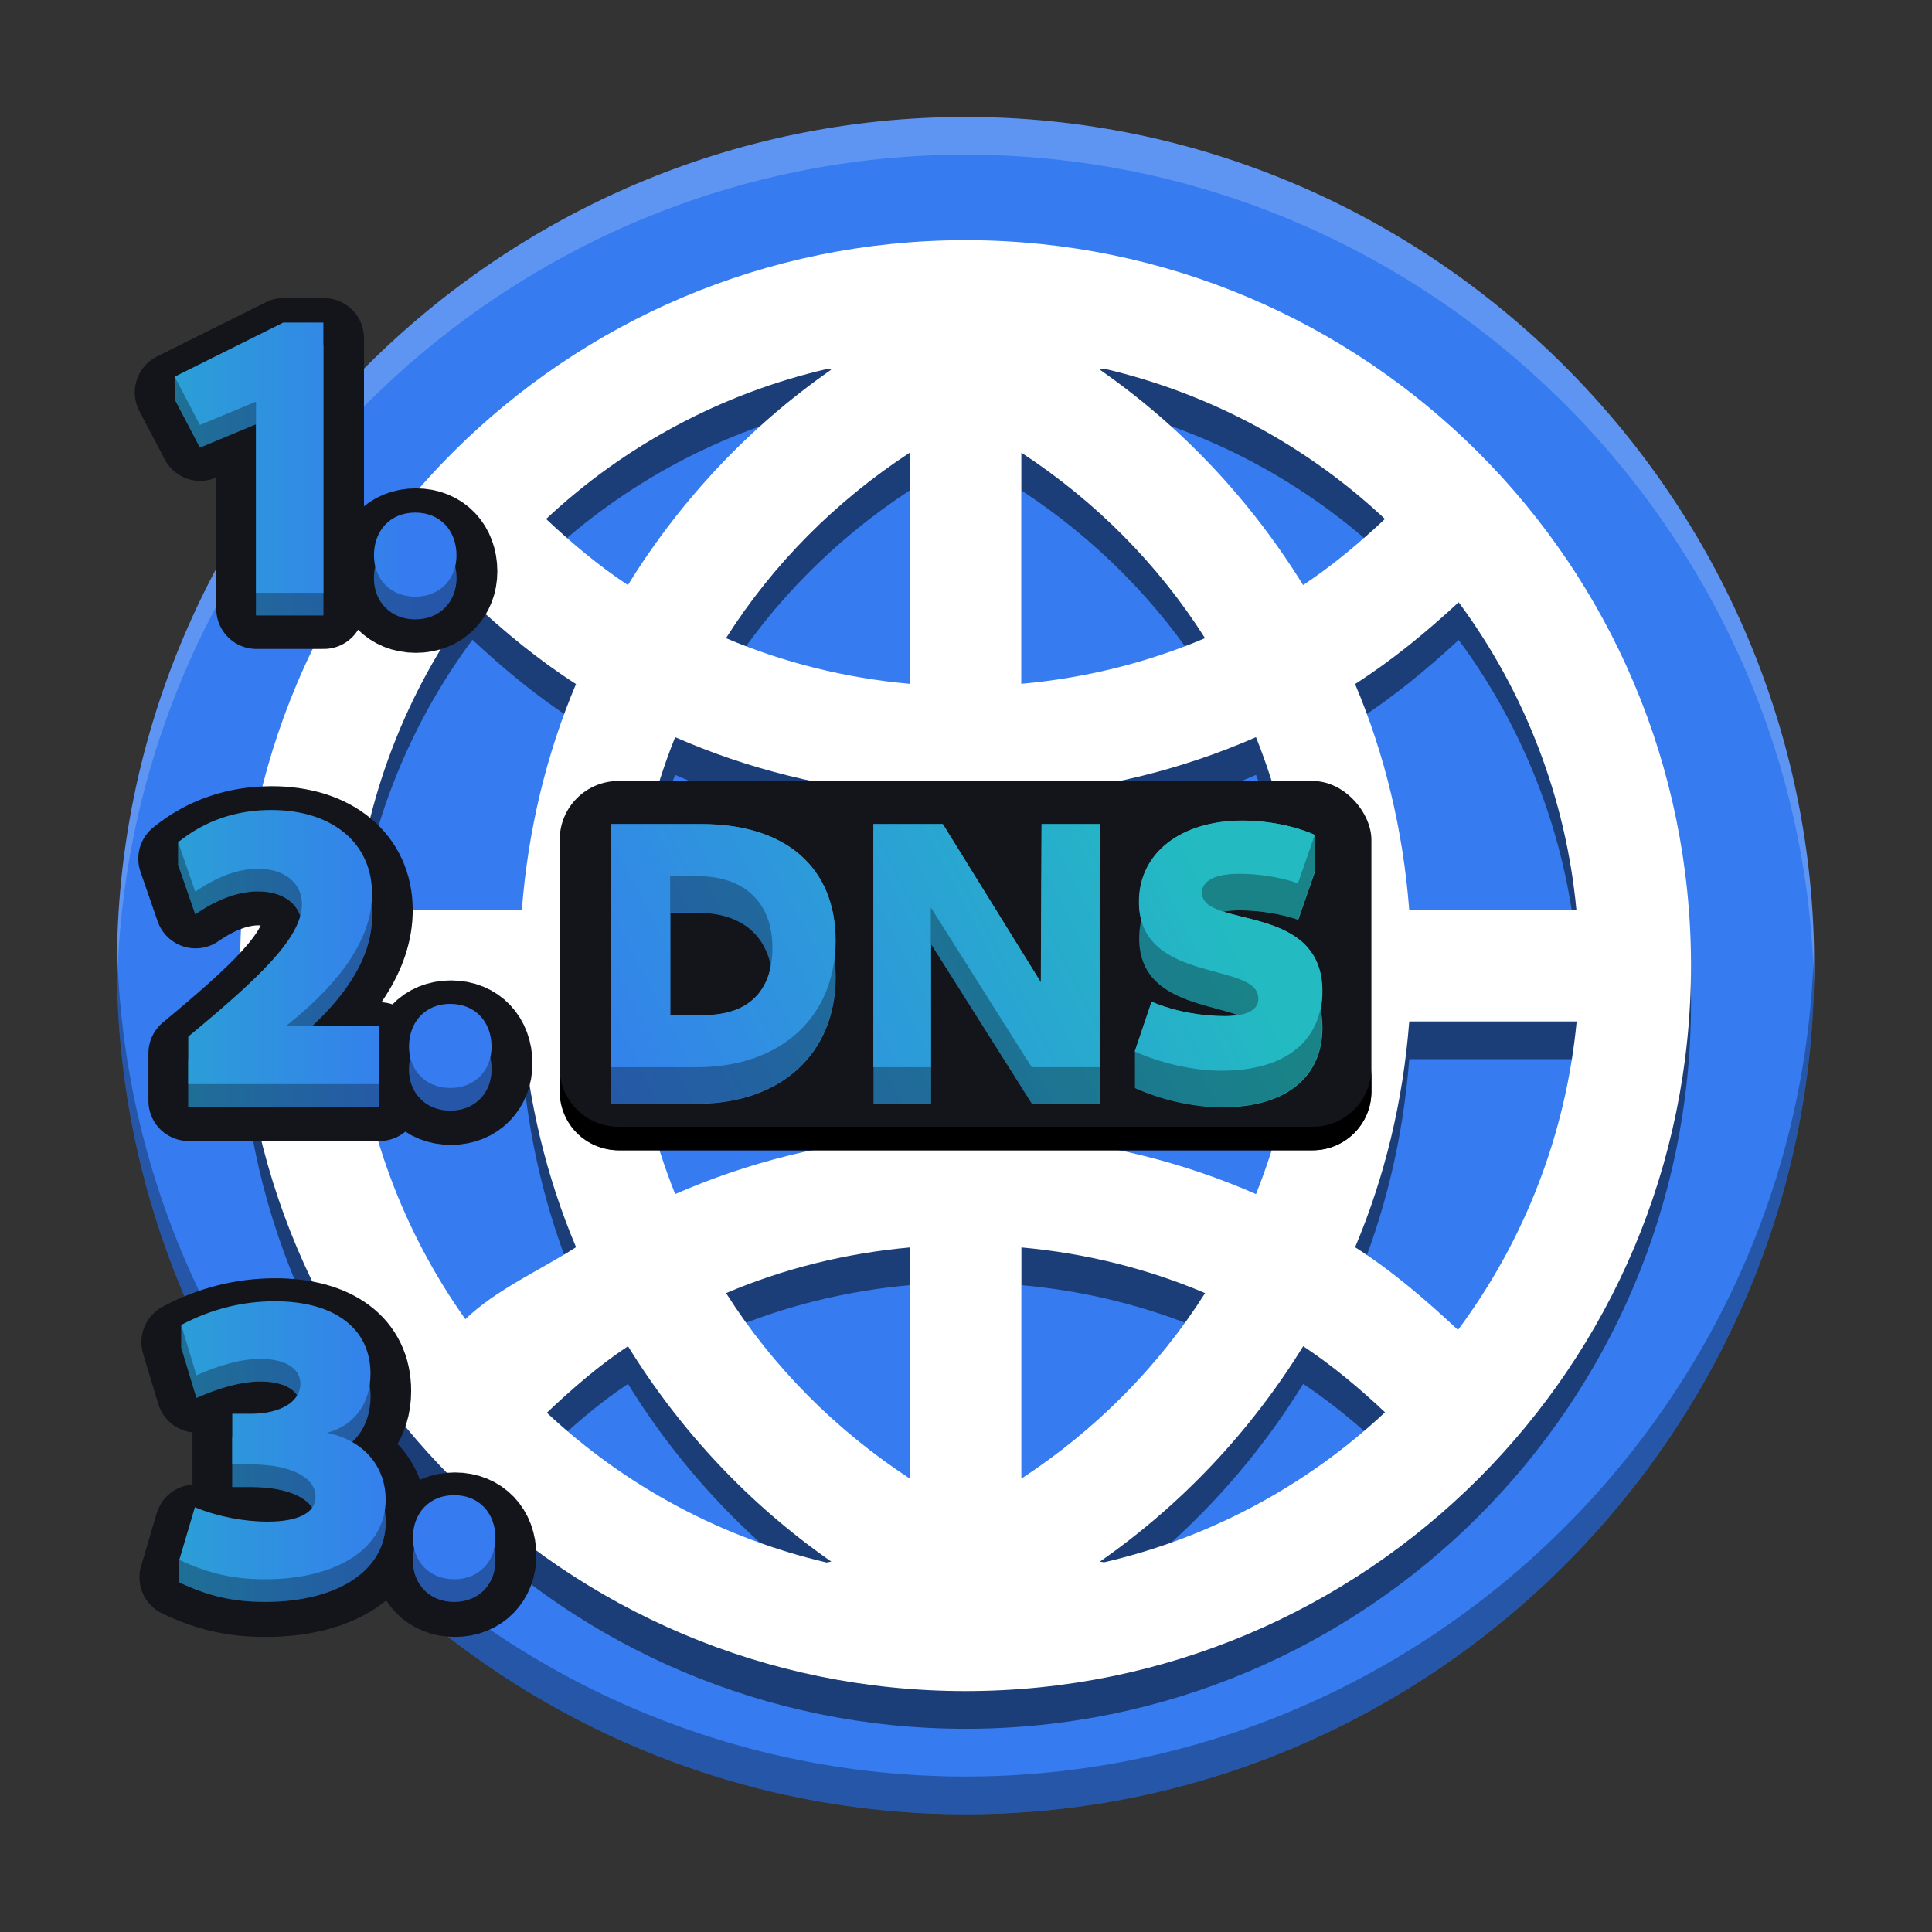 <svg width="512" height="512" version="1.1" viewBox="0 0 135.47 135.47" xmlns="http://www.w3.org/2000/svg" xmlns:xlink="http://www.w3.org/1999/xlink"><rect x="0" y="0" width="135.47" height="135.47" fill="#333333" stroke="none"/><defs><linearGradient id="a"><stop stop-color="#23bac2" offset="0"/><stop stop-color="#367bf0" offset="1"/></linearGradient><linearGradient id="h" x1="90.442" x2="25.244" y1="37.749" y2="71.114" gradientTransform="matrix(.679 0 0 .679 27.4 25.981)" gradientUnits="userSpaceOnUse" xlink:href="#a"/><linearGradient id="i" x1="90.442" x2="25.244" y1="37.749" y2="71.114" gradientUnits="userSpaceOnUse" xlink:href="#a"/><linearGradient id="e" x1="90.442" x2="25.244" y1="37.749" y2="71.114" gradientTransform="matrix(.771 0 0 .771 6.982 11.745)" gradientUnits="userSpaceOnUse" xlink:href="#a"/><linearGradient id="d" x1="90.442" x2="25.244" y1="37.749" y2="71.114" gradientTransform="matrix(.816 0 0 .816 3.92 9.539)" gradientUnits="userSpaceOnUse" xlink:href="#a"/><linearGradient id="g" x1="-.797" x2="109.79" y1="256" y2="256" gradientTransform="matrix(.265 0 0 .265 0 -1.058)" gradientUnits="userSpaceOnUse" xlink:href="#a"/><linearGradient id="f" x1="-.797" x2="109.79" y1="256" y2="256" gradientTransform="matrix(.265 0 0 .265 0 .529)" gradientUnits="userSpaceOnUse" xlink:href="#a"/></defs><g transform="matrix(.972 0 0 .972 -3.637 8.183)"><path d="m73.395 0.02c-33.651 0-61.22 27.571-61.22 61.22 0 33.649 27.571 61.22 61.22 61.22 33.649 0 61.22-27.57 61.22-61.22 0-33.651-27.57-61.22-61.22-61.22z" color="#000000" color-rendering="auto" dominant-baseline="auto" fill="#367bf0" image-rendering="auto" shape-rendering="auto" solid-color="#000000" stroke-width=".363" style="font-feature-settings:normal;font-variant-alternates:normal;font-variant-caps:normal;font-variant-ligatures:normal;font-variant-numeric:normal;font-variant-position:normal;isolation:auto;mix-blend-mode:normal;shape-padding:0;text-decoration-color:#000000;text-decoration-line:none;text-decoration-style:solid;text-indent:0;text-orientation:mixed;text-transform:none;white-space:normal"/><path d="m73.395 11.627c-28.904 0-52.334 23.429-52.334 52.334 0 28.902 23.429 52.334 52.334 52.334 28.902 0 52.334-23.429 52.334-52.334 0-28.904-23.429-52.334-52.334-52.334zm10.014 9.275c7.582 1.772 14.564 5.509 20.24 10.837-1.842 1.732-3.784 3.365-5.902 4.767-3.782-6.127-8.766-11.432-14.669-15.539 0.113-0.024 0.225-0.031 0.33-0.066zm-20 0.016c0.097 0.026 0.202 0.026 0.299 0.05-5.902 4.107-10.887 9.411-14.669 15.539-2.125-1.402-4.059-3.035-5.902-4.767 5.687-5.328 12.679-9.06 20.272-10.822zm5.96 6.038v16.676c-4.662-0.419-9.123-1.538-13.254-3.294 3.397-5.362 7.938-9.902 13.254-13.381zm8.051 0c5.312 3.48 9.855 8.02 13.251 13.381-4.13 1.756-8.591 2.875-13.251 3.294zm-39.598 10.774c2.327 2.165 4.775 4.194 7.472 5.918-2.141 5.064-3.462 10.553-3.905 16.285h-12.077c0.76-8.038 3.703-15.718 8.51-22.204zm71.146 0.016c4.799 6.484 7.737 14.158 8.494 22.187h-12.061c-0.443-5.732-1.764-11.223-3.905-16.285 2.689-1.724 5.145-3.745 7.472-5.902zm-56.52 9.734c5.249 2.304 10.949 3.719 16.925 4.188v8.266h-19.929c0.404-4.364 1.434-8.541 3.003-12.454zm41.899 0c1.57 3.913 2.6 8.091 3.003 12.454h-19.926v-8.266c5.973-0.469 11.673-1.884 16.923-4.188zm-65.014 20.508h12.061c0.443 5.732 1.764 11.223 3.905 16.285-2.592 1.659-5.813 3.085-7.985 5.194-4.5-6.337-7.252-13.746-7.981-21.481zm20.113 0h19.929v8.268c-5.975 0.467-11.675 1.882-16.925 4.186-1.57-3.913-2.6-8.091-3.003-12.454zm27.98 0h19.926c-0.404 4.364-1.434 8.541-3.003 12.454-5.249-2.304-10.949-3.719-16.923-4.186zm27.977 0h12.077c-0.765 8.059-3.724 15.756-8.56 22.253-2.325-2.167-4.725-4.243-7.422-5.967 2.141-5.064 3.462-10.553 3.905-16.285zm-36.028 16.302v16.676c-5.315-3.48-9.857-8.02-13.254-13.381 4.13-1.756 8.591-2.875 13.254-3.294zm8.051 0c4.66 0.419 9.121 1.538 13.251 3.294-3.397 5.362-7.938 9.902-13.251 13.381zm-28.381 7.126c3.782 6.127 8.766 11.432 14.669 15.539-0.113 0.024-0.225 0.032-0.33 0.066-7.561-1.769-14.524-5.496-20.193-10.805 1.837-1.738 3.737-3.397 5.855-4.799zm48.709 0c2.118 1.402 4.059 3.035 5.902 4.767-5.687 5.328-12.679 9.06-20.272 10.822-0.097-0.026-0.202-0.026-0.299-0.05 5.902-4.107 10.887-9.411 14.669-15.539z" opacity=".5" stroke-width=".671"/><path d="m73.395 8.907c-28.904 0-52.334 23.429-52.334 52.334 0 28.902 23.429 52.334 52.334 52.334 28.902 0 52.334-23.429 52.334-52.334 0-28.904-23.429-52.334-52.334-52.334zm10.014 9.275c7.582 1.772 14.564 5.509 20.24 10.837-1.842 1.732-3.784 3.365-5.902 4.767-3.782-6.127-8.766-11.432-14.669-15.539 0.113-0.024 0.225-0.031 0.33-0.066zm-20 0.016c0.097 0.026 0.202 0.026 0.299 0.05-5.902 4.107-10.887 9.411-14.669 15.539-2.125-1.402-4.059-3.035-5.902-4.767 5.687-5.328 12.679-9.06 20.272-10.822zm5.96 6.038v16.676c-4.662-0.419-9.123-1.538-13.254-3.294 3.397-5.362 7.938-9.902 13.254-13.381zm8.051 0c5.312 3.48 9.855 8.02 13.251 13.381-4.13 1.756-8.591 2.875-13.251 3.294zm-39.598 10.774c2.327 2.165 4.775 4.194 7.472 5.918-2.141 5.064-3.462 10.553-3.905 16.285h-12.077c0.76-8.038 3.703-15.718 8.51-22.204zm71.146 0.016c4.799 6.484 7.737 14.158 8.494 22.187h-12.061c-0.443-5.732-1.764-11.223-3.905-16.285 2.689-1.724 5.145-3.745 7.472-5.902zm-56.52 9.734c5.249 2.304 10.949 3.719 16.925 4.188v8.266h-19.929c0.404-4.364 1.434-8.541 3.003-12.454zm41.899 0c1.57 3.913 2.6 8.091 3.003 12.454h-19.926v-8.266c5.973-0.469 11.673-1.884 16.923-4.188zm-65.014 20.508h12.061c0.443 5.732 1.764 11.223 3.905 16.285-2.592 1.659-5.813 3.085-7.985 5.194-4.5-6.337-7.252-13.746-7.981-21.481zm20.113 0h19.929v8.268c-5.975 0.467-11.675 1.882-16.925 4.186-1.57-3.913-2.6-8.091-3.003-12.454zm27.98 0h19.926c-0.404 4.364-1.434 8.541-3.003 12.454-5.249-2.304-10.949-3.719-16.923-4.186zm27.977 0h12.077c-0.765 8.059-3.724 15.756-8.56 22.253-2.325-2.167-4.725-4.243-7.422-5.967 2.141-5.064 3.462-10.553 3.905-16.285zm-36.028 16.302v16.676c-5.315-3.48-9.857-8.02-13.254-13.381 4.13-1.756 8.591-2.875 13.254-3.294zm8.051 0c4.66 0.419 9.121 1.538 13.251 3.294-3.397 5.362-7.938 9.902-13.251 13.381zm-28.381 7.126c3.782 6.127 8.766 11.432 14.669 15.539-0.113 0.024-0.225 0.031-0.33 0.066-7.561-1.769-14.524-5.496-20.193-10.805 1.837-1.738 3.737-3.397 5.855-4.799zm48.709 0c2.118 1.402 4.059 3.035 5.902 4.767-5.687 5.328-12.679 9.06-20.272 10.822-0.097-0.026-0.202-0.026-0.299-0.05 5.902-4.107 10.887-9.411 14.669-15.539z" fill="#fff" stroke-width=".671"/><path d="m12.193 59.879c-0.01 0.452-0.018 0.906-0.018 1.36 0 33.649 27.571 61.219 61.219 61.219 33.649 0 61.219-27.571 61.219-61.219 0-0.455-8e-3 -0.908-0.018-1.36-0.731 33.029-28.009 59.859-61.203 59.859-33.195 0-60.471-26.831-61.203-59.859z" opacity=".3" stroke-width=".363" style="font-feature-settings:normal;font-variant-alternates:normal;font-variant-caps:normal;font-variant-ligatures:normal;font-variant-numeric:normal;font-variant-position:normal;isolation:auto;mix-blend-mode:normal;shape-padding:0;text-decoration-color:#000000;text-decoration-line:none;text-decoration-style:solid;text-indent:0;text-orientation:mixed;text-transform:none;white-space:normal"/><rect x="44.118" y="47.92" width="58.556" height="26.639" rx="4.243" ry="4.243" fill="#13151a" stroke-linecap="round" stroke-linejoin="round" stroke-width=".816"/><path d="m73.395 0.02c-33.652 0-61.219 27.571-61.219 61.219 0 0.455 0.007 0.908 0.018 1.36 0.731-33.029 28.006-59.859 61.203-59.859 33.195 0 60.471 26.829 61.203 59.859 0.011-0.452 0.018-0.906 0.018-1.36 0-33.652-27.571-61.219-61.219-61.219z" fill="#fff" opacity=".2" stroke-width=".363" style="font-feature-settings:normal;font-variant-alternates:normal;font-variant-caps:normal;font-variant-ligatures:normal;font-variant-numeric:normal;font-variant-position:normal;isolation:auto;mix-blend-mode:normal;shape-padding:0;text-decoration-color:#000000;text-decoration-line:none;text-decoration-style:solid;text-indent:0;text-orientation:mixed;text-transform:none;white-space:normal"/><path d="m44.118 68.62v1.697c0 2.351 1.892 4.243 4.243 4.243h50.069c2.351 0 4.243-1.892 4.243-4.243v-1.697c0 2.351-1.892 4.243-4.243 4.243h-50.069c-2.351 0-4.243-1.892-4.243-4.243z" stroke-linecap="round" stroke-linejoin="round" stroke-width=".816"/><g transform="matrix(.832 0 0 .832 24.14 18.047)"><path d="m83.249 42.503c-5.348 0-8.994 2.796-8.994 7.05 0 7.171 10.362 5.136 10.362 8.387 0 0.972-0.912 1.519-2.948 1.519-1.914 0-4.224-0.365-6.321-1.246l-1.458 1.16v3.155c2.158 0.972 4.953 1.671 7.566 1.671 5.591 0 8.691-2.674 8.691-6.898 0-7.749-10.423-5.409-10.423-8.539 0-1.064 1.185-1.641 3.252-1.641 1.702 0 3.586 0.304 5.075 0.821l1.458-4.193v-3.155c-1.645-0.601-4.397 1.909-6.26 1.909zm-54.819 0.304v21.088h7.506c7.232 0 12.003-4.345 12.003-10.969 0-6.351-4.315-10.119-11.608-10.119zm22.79 0v21.088h4.984v-13.857l8.752 13.857h5.895v-21.088h-5.044l-0.061 13.735-8.509-13.735zm-17.625 4.527h2.431c4.042 0 6.442 2.309 6.442 6.199 0 3.768-2.097 5.835-5.926 5.835h-2.947z" fill="url(#e)" stroke-width=".718"/><path d="m83.248 39.347c-5.348 0-8.994 2.796-8.994 7.05 0 7.171 10.361 5.136 10.361 8.387 0 0.972-0.912 1.519-2.947 1.519-1.914 0-4.224-0.365-6.32-1.246l-1.458 4.315c2.157 0.972 4.953 1.671 7.566 1.671 5.591 0 8.691-2.674 8.691-6.898 0-7.749-10.423-5.409-10.423-8.539 0-1.063 1.185-1.641 3.251-1.641 1.702 0 3.586 0.304 5.075 0.821l1.458-4.193c-1.762-0.79-4.102-1.246-6.26-1.246zm-54.817 0.304v21.088h7.505c7.232 0 12.003-4.345 12.003-10.97 0-6.351-4.315-10.119-11.608-10.119zm22.79 0v21.088h4.983v-13.856l8.752 13.856h5.895v-21.088h-5.044l-0.061 13.734-8.508-13.734zm-17.624 4.527h2.431c4.041 0 6.442 2.309 6.442 6.199 0 3.768-2.097 5.834-5.926 5.834h-2.947z" fill="url(#d)" stroke-width=".76"/></g><path d="m93.383 53.399c-4.448 0-7.481 2.325-7.481 5.864 0 5.965 8.618 4.272 8.618 6.976 0 0.809-0.758 1.264-2.452 1.264-1.592 0-3.513-0.303-5.257-1.036l-1.213 0.965v2.624c1.794 0.809 4.12 1.39 6.293 1.39 4.651 0 7.229-2.224 7.229-5.737 0-6.445-8.669-4.499-8.669-7.103 0-0.885 0.986-1.365 2.704-1.365 1.415 0 2.982 0.253 4.221 0.682l1.213-3.488v-2.624c-1.369-0.5-3.658 1.588-5.207 1.588zm-45.596 0.253v17.54h6.243c6.015 0 9.983-3.614 9.983-9.124 0-5.282-3.589-8.416-9.655-8.416zm18.956 0v17.54h4.145v-11.526l7.279 11.526h4.903v-17.54h-4.196l-0.05 11.424-7.077-11.424zm-14.66 3.766h2.022c3.362 0 5.358 1.921 5.358 5.156 0 3.134-1.744 4.853-4.929 4.853h-2.451z" opacity=".3" stroke-width=".641"/><path d="m93.382 50.774c-4.448 0-7.481 2.325-7.481 5.864 0 5.965 8.618 4.271 8.618 6.976 0 0.809-0.758 1.264-2.452 1.264-1.592 0-3.513-0.303-5.257-1.036l-1.213 3.589c1.794 0.809 4.12 1.39 6.293 1.39 4.65 0 7.229-2.224 7.229-5.737 0-6.445-8.669-4.499-8.669-7.102 0-0.885 0.986-1.365 2.704-1.365 1.415 0 2.982 0.253 4.221 0.682l1.213-3.488c-1.466-0.657-3.412-1.036-5.207-1.036zm-45.594 0.253v17.54h6.243c6.015 0 9.983-3.614 9.983-9.124 0-5.282-3.589-8.416-9.655-8.416zm18.955 0v17.54h4.145v-11.525l7.279 11.525h4.903v-17.54h-4.196l-0.05 11.424-7.077-11.424zm-14.659 3.766h2.022c3.361 0 5.358 1.921 5.358 5.156 0 3.134-1.744 4.853-4.929 4.853h-2.451z" fill="url(#h)" stroke-width=".816"/></g><path transform="scale(.265)" d="m75.066 89.486-28.787 14.342 6.707 12.793 14.857-6.189v50.66h17.85v-71.605h-10.627zm34.977 50.35c-6.603 0-10.938 4.746-10.938 11.35 0 6.191 4.334 10.938 10.938 10.938 6.603 0 10.938-4.747 10.938-10.938 0-6.603-4.334-11.35-10.938-11.35zm-38.176 78.814c-9.286 0-17.745 2.888-24.658 8.562l4.539 13.104c5.778-4.024 11.452-6.086 16.611-6.086 7.119 0 11.658 3.817 11.658 9.389 0 8.873-11.452 19.603-30.127 35.08v12.588h50.557v-15.477h-24.557c15.167-12.072 22.699-23.629 22.699-34.979 0-13.413-10.524-22.182-26.723-22.182zm47.461 51.381c-6.603 0-10.936 4.746-10.936 11.35 0 6.191 4.332 10.938 10.936 10.938 6.603 0 10.938-4.747 10.938-10.938 0-6.603-4.334-11.35-10.938-11.35zm-46.531 78.814c-8.46 0-16.922 2.063-24.764 6.293l4.023 13.311c6.397-2.786 11.97-4.334 17.025-4.334 6.397 0 10.523 2.476 10.523 6.604 0 4.746-5.262 7.945-13.104 7.945h-4.953v13.412h4.953c10.421 0 17.127 3.406 17.127 8.564 0 4.23-4.538 6.604-12.689 6.604-6.294 0-13.311-1.342-19.295-3.818l-4.127 13.93c7.635 3.611 14.239 5.158 22.699 5.158 19.294 0 31.984-8.356 31.984-21.047 0-9.08-6.088-15.891-15.58-17.748 7.119-1.857 11.557-7.634 11.557-15.682 0-11.969-9.492-19.191-25.381-19.191zm47.564 51.383c-6.603 0-10.938 4.746-10.938 11.35 0 6.191 4.334 10.936 10.938 10.936 6.603 0 10.936-4.745 10.936-10.936 0-6.603-4.332-11.35-10.936-11.35z" fill="#367bf0" stroke="#13151a" stroke-linejoin="round" stroke-width="21.235"/><path d="m19.862 24.206-7.617 2.207v1.587l1.775 3.385 3.931-1.638v13.404h4.723v-18.946zm9.254 13.322c-1.747 0-2.894 1.256-2.894 3.003 0 1.638 1.147 2.894 2.894 2.894 1.747 0 2.894-1.256 2.894-2.894 0-1.747-1.147-3.003-2.894-3.003zm-10.101 20.854c-2.29 0-4.768-0.628-6.524 0.678v1.587l1.201 3.467c1.529-1.065 3.03-1.61 4.395-1.61 1.884 0 3.085 1.01 3.085 2.484 0 2.348-3.03 5.187-7.971 9.282v3.331h13.377v-4.095h-6.497c4.013-3.194 6.006-6.252 6.006-9.255 0-3.549-2.784-5.869-7.071-5.869zm12.558 13.595c-1.747 0-2.893 1.256-2.893 3.003 0 1.638 1.146 2.894 2.893 2.894 1.747 0 2.894-1.256 2.894-2.894 0-1.747-1.147-3.003-2.894-3.003zm-12.312 20.854c-2.122 0-4.57-0.926-6.552 0.078v1.587l1.065 3.522c1.693-0.737 3.167-1.147 4.505-1.147 1.693 0 2.784 0.655 2.784 1.747 0 1.256-1.392 2.102-3.467 2.102h-1.31v3.549h1.31c2.757 0 4.532 0.901 4.532 2.266 0 1.119-1.201 1.747-3.357 1.747-1.665 0-3.522-0.355-5.105-1.01l-1.092 2.098v1.587c2.02 0.955 3.767 1.365 6.006 1.365 5.105 0 8.463-2.211 8.463-5.569 0-2.402-1.611-4.205-4.122-4.696 1.884-0.491 3.058-2.02 3.058-4.149 0-3.167-2.511-5.078-6.715-5.078zm12.585 13.595c-1.747 0-2.894 1.256-2.894 3.003 0 1.638 1.147 2.893 2.894 2.893 1.747 0 2.893-1.255 2.893-2.893 0-1.747-1.146-3.003-2.893-3.003z" fill="url(#f)"/><path d="m19.862 24.206-7.617 2.207v1.587l1.775 3.385 3.931-1.638v13.404h4.723v-18.946zm9.254 13.322c-1.747 0-2.894 1.256-2.894 3.003 0 1.638 1.147 2.894 2.894 2.894 1.747 0 2.894-1.256 2.894-2.894 0-1.747-1.147-3.003-2.894-3.003zm-10.101 20.854c-2.286 0-4.77-0.624-6.524 0.678v1.587l1.201 3.467c1.529-1.065 3.03-1.61 4.395-1.61 1.884 0 3.085 1.01 3.085 2.484 0 2.348-3.03 5.187-7.971 9.282v3.331h13.377v-4.095h-6.497c4.013-3.194 6.006-6.252 6.006-9.255 0-3.549-2.784-5.869-7.071-5.869zm12.558 13.595c-1.747 0-2.893 1.256-2.893 3.003 0 1.638 1.146 2.894 2.893 2.894 1.747 0 2.894-1.256 2.894-2.894 0-1.747-1.147-3.003-2.894-3.003zm-12.312 20.854c-2.124 0-4.568-0.929-6.552 0.078v1.587l1.065 3.522c1.693-0.737 3.167-1.147 4.505-1.147 1.693 0 2.784 0.655 2.784 1.747 0 1.256-1.392 2.102-3.467 2.102h-1.31v3.549h1.31c2.757 0 4.532 0.901 4.532 2.266 0 1.119-1.201 1.747-3.357 1.747-1.665 0-3.522-0.355-5.105-1.01l-1.092 2.098v1.587c2.02 0.955 3.767 1.365 6.006 1.365 5.105 0 8.463-2.211 8.463-5.569 0-2.402-1.611-4.205-4.122-4.696 1.884-0.491 3.058-2.02 3.058-4.149 0-3.167-2.511-5.078-6.715-5.078zm12.585 13.595c-1.747 0-2.894 1.256-2.894 3.003 0 1.638 1.147 2.893 2.894 2.893 1.747 0 2.893-1.255 2.893-2.893 0-1.747-1.146-3.003-2.893-3.003z" opacity=".3"/><path d="m19.862 22.619-7.617 3.795 1.775 3.385 3.931-1.638v13.404h4.723v-18.946zm9.254 13.322c-1.747 0-2.894 1.256-2.894 3.003 0 1.638 1.147 2.894 2.894 2.894 1.747 0 2.894-1.256 2.894-2.894 0-1.747-1.147-3.003-2.894-3.003zm-10.101 20.854c-2.457 0-4.695 0.764-6.524 2.266l1.201 3.467c1.529-1.065 3.03-1.61 4.395-1.61 1.884 0 3.085 1.01 3.085 2.484 0 2.348-3.03 5.187-7.971 9.282v3.331h13.377v-4.095h-6.497c4.013-3.194 6.006-6.252 6.006-9.255 0-3.549-2.784-5.869-7.071-5.869zm12.558 13.595c-1.747 0-2.893 1.256-2.893 3.003 0 1.638 1.146 2.894 2.893 2.894 1.747 0 2.894-1.256 2.894-2.894 0-1.747-1.147-3.003-2.894-3.003zm-12.312 20.854c-2.239 0-4.477 0.546-6.552 1.665l1.065 3.522c1.693-0.737 3.167-1.147 4.505-1.147 1.693 0 2.784 0.655 2.784 1.747 0 1.256-1.392 2.102-3.467 2.102h-1.31v3.549h1.31c2.757 0 4.532 0.901 4.532 2.266 0 1.119-1.201 1.747-3.357 1.747-1.665 0-3.522-0.355-5.105-1.01l-1.092 3.686c2.02 0.955 3.767 1.365 6.006 1.365 5.105 0 8.463-2.211 8.463-5.569 0-2.402-1.611-4.205-4.122-4.696 1.884-0.491 3.058-2.02 3.058-4.149 0-3.167-2.511-5.078-6.715-5.078zm12.585 13.595c-1.747 0-2.894 1.256-2.894 3.003 0 1.638 1.147 2.893 2.894 2.893 1.747 0 2.893-1.255 2.893-2.893 0-1.747-1.146-3.003-2.893-3.003z" fill="url(#g)"/></svg>
